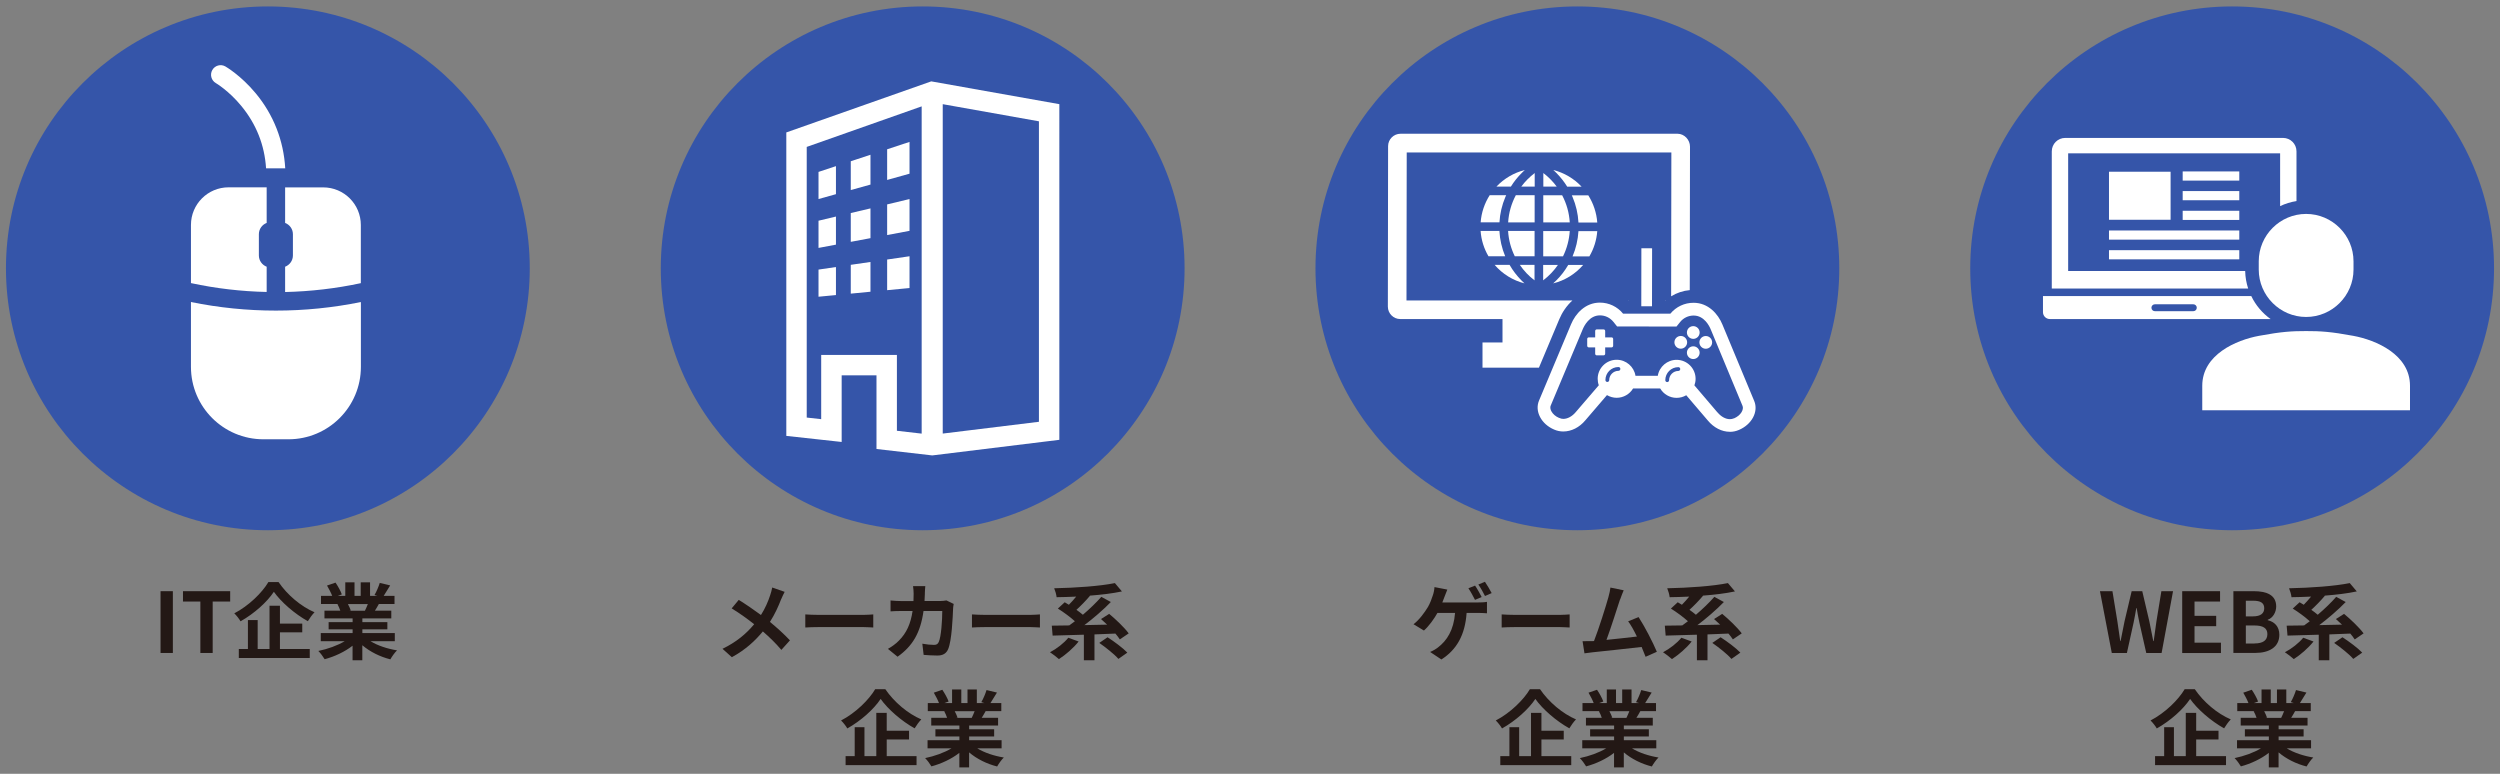 <?xml version="1.0" encoding="UTF-8"?><svg id="_レイヤー_1" xmlns="http://www.w3.org/2000/svg" viewBox="0 0 420 130"><rect x="0" y="0" width="420" height="130" fill="#808080" stroke="none"/><defs><style>.cls-1,.cls-2{fill:#fff;}.cls-3{fill:#231815;}.cls-4{fill:#3555a9;}.cls-2{fill-rule:evenodd;}</style></defs><g><path class="cls-3" d="M26.97,99.32h2.07v10.38h-2.07v-10.38Z"/><path class="cls-3" d="M33.65,101.06h-2.91v-1.74h7.93v1.74h-2.94v8.64h-2.07v-8.64Z"/><path class="cls-3" d="M46.79,97.78c1.51,2.21,3.81,4.12,6.05,5.08-.42,.43-.8,.98-1.12,1.5-2.17-1.2-4.51-3.22-5.71-4.94-1.13,1.71-3.29,3.66-5.6,4.96-.21-.38-.69-1-1.05-1.34,2.42-1.25,4.68-3.47,5.73-5.25h1.71Zm.24,11.25h5.01v1.51h-11.92v-1.51h1.53v-4.86h1.64v4.86h1.99v-7.27h1.75v3h3.75v1.47h-3.75v2.8Z"/><path class="cls-3" d="M62.26,107.73c1.19,.73,2.82,1.27,4.44,1.53-.38,.36-.87,1.06-1.12,1.51-1.72-.43-3.42-1.27-4.71-2.37v2.52h-1.64v-2.44c-1.3,1.02-3.03,1.83-4.69,2.27-.24-.41-.71-1.05-1.06-1.39,1.57-.32,3.22-.91,4.43-1.64h-4.02v-1.37h5.35v-.62h-4.03v-1.21h4.03v-.63h-4.73v-1.3h2.66c-.11-.35-.29-.77-.48-1.09l.17-.03h-2.93v-1.36h1.88c-.2-.53-.56-1.2-.87-1.74l1.43-.49c.41,.6,.87,1.43,1.06,1.98l-.69,.25h1.27v-2.28h1.55v2.28h1.04v-2.28h1.57v2.28h1.25l-.5-.15c.34-.57,.69-1.41,.88-2.03l1.75,.42c-.39,.64-.77,1.27-1.09,1.76h1.82v1.36h-2.63c-.22,.41-.45,.79-.66,1.12h2.75v1.3h-4.86v.63h4.2v1.21h-4.2v.62h5.45v1.37h-4.06Zm-3.81-6.25c.2,.36,.38,.79,.48,1.08l-.24,.04h2.62c.17-.34,.34-.74,.49-1.12h-3.35Z"/></g><g><path class="cls-3" d="M131.23,100.67c-.42,1.11-1.05,2.52-1.88,3.81,1.23,1.01,2.41,2.09,3.36,3.1l-1.44,1.6c-.98-1.15-1.99-2.13-3.11-3.1-1.23,1.49-2.84,3.04-5.21,4.33l-1.57-1.41c2.28-1.11,3.94-2.47,5.32-4.13-1.01-.8-2.35-1.79-3.78-2.66l1.19-1.43c1.12,.69,2.59,1.7,3.73,2.54,.71-1.12,1.19-2.23,1.55-3.33,.13-.36,.28-.92,.34-1.29l2.09,.73c-.18,.32-.45,.94-.59,1.26Z"/><path class="cls-3" d="M137.55,103.3h7.52c.66,0,1.28-.06,1.64-.08v2.2c-.34-.01-1.05-.07-1.64-.07h-7.52c-.8,0-1.74,.03-2.26,.07v-2.2c.5,.04,1.53,.08,2.26,.08Z"/><path class="cls-3" d="M155.38,99.71c-.01,.43-.03,.85-.06,1.26h2.63c.35,0,.71-.04,1.05-.1l1.22,.59c-.04,.22-.1,.59-.1,.74-.06,1.51-.22,5.42-.83,6.85-.31,.71-.84,1.08-1.81,1.08-.8,0-1.64-.06-2.31-.11l-.22-1.88c.69,.13,1.42,.2,1.96,.2,.45,0,.64-.15,.8-.49,.41-.88,.59-3.68,.59-5.2h-3.15c-.52,3.7-1.85,5.9-4.36,7.68l-1.62-1.32c.57-.32,1.28-.8,1.83-1.37,1.3-1.29,2-2.86,2.31-4.99h-1.85c-.48,0-1.25,0-1.85,.06v-1.83c.59,.06,1.32,.1,1.85,.1h2c.01-.39,.03-.8,.03-1.22,0-.31-.04-.95-.1-1.29h2.06c-.04,.32-.07,.91-.08,1.25Z"/><path class="cls-3" d="M165.55,103.3h7.52c.66,0,1.28-.06,1.64-.08v2.2c-.34-.01-1.05-.07-1.64-.07h-7.52c-.8,0-1.74,.03-2.26,.07v-2.2c.5,.04,1.53,.08,2.26,.08Z"/><path class="cls-3" d="M181.21,107.77c-.87,1.11-2.21,2.25-3.31,2.96-.35-.32-1.08-.88-1.5-1.15,1.13-.59,2.35-1.54,3.08-2.44l1.72,.63Zm6.92-.35c-.18-.29-.45-.63-.74-.98-1.18,.04-2.35,.1-3.52,.14v4.34h-1.78v-4.29c-1.96,.07-3.8,.11-5.25,.15l-.14-1.67c.85-.01,1.85-.03,2.93-.04,.31-.21,.63-.45,.95-.7-.77-.7-1.91-1.54-2.86-2.13l1.15-1.06c.22,.13,.45,.27,.7,.42,.41-.42,.85-.9,1.23-1.37-1.12,.06-2.24,.08-3.29,.1-.04-.43-.24-1.11-.41-1.5,3.6-.07,7.7-.36,10.2-.87l1.18,1.4c-1.57,.34-3.46,.56-5.41,.71l.04,.03c-.7,.83-1.53,1.68-2.27,2.35,.39,.28,.77,.56,1.08,.83,1.15-.98,2.27-2.06,3.1-3.01l1.6,.87c-1.3,1.34-2.93,2.73-4.44,3.88,1.23-.01,2.52-.04,3.81-.08-.35-.34-.7-.66-1.02-.94l1.37-.87c1.13,.94,2.59,2.33,3.28,3.28l-1.49,1.01Zm-2.06-.36c1.11,.71,2.59,1.81,3.32,2.58l-1.5,1.06c-.64-.76-2.09-1.91-3.21-2.69l1.39-.95Z"/><path class="cls-3" d="M148.73,115.78c1.51,2.21,3.81,4.12,6.05,5.08-.42,.43-.8,.98-1.12,1.5-2.17-1.2-4.51-3.22-5.71-4.94-1.13,1.71-3.29,3.66-5.6,4.96-.21-.38-.69-1-1.05-1.34,2.42-1.25,4.68-3.47,5.73-5.25h1.71Zm.24,11.25h5.01v1.51h-11.92v-1.51h1.53v-4.86h1.64v4.86h1.99v-7.27h1.75v3h3.75v1.47h-3.75v2.8Z"/><path class="cls-3" d="M164.2,125.73c1.19,.73,2.82,1.27,4.44,1.53-.38,.36-.87,1.06-1.12,1.51-1.72-.43-3.42-1.27-4.71-2.37v2.52h-1.64v-2.44c-1.3,1.02-3.03,1.83-4.69,2.27-.24-.41-.71-1.05-1.06-1.39,1.57-.32,3.22-.91,4.43-1.64h-4.02v-1.37h5.35v-.62h-4.03v-1.21h4.03v-.63h-4.73v-1.3h2.66c-.11-.35-.29-.77-.48-1.09l.17-.03h-2.93v-1.36h1.88c-.2-.53-.56-1.2-.87-1.74l1.43-.49c.41,.6,.87,1.43,1.06,1.98l-.69,.25h1.27v-2.28h1.55v2.28h1.04v-2.28h1.57v2.28h1.25l-.5-.15c.34-.57,.69-1.41,.88-2.03l1.75,.42c-.39,.64-.77,1.27-1.09,1.76h1.82v1.36h-2.63c-.22,.41-.45,.79-.66,1.12h2.75v1.3h-4.86v.63h4.2v1.21h-4.2v.62h5.45v1.37h-4.06Zm-3.81-6.25c.2,.36,.38,.79,.48,1.08l-.24,.04h2.62c.17-.34,.34-.74,.49-1.12h-3.35Z"/></g><g><path class="cls-3" d="M242.7,100.2c-.11,.29-.24,.64-.39,1.01h6.04c.36,0,1-.01,1.46-.1v1.92c-.52-.04-1.13-.06-1.46-.06h-1.96c-.25,3.73-1.71,6.22-4.24,7.82l-1.89-1.26c.5-.21,.99-.5,1.33-.77,1.47-1.13,2.63-2.86,2.86-5.79h-2.96c-.57,1.02-1.43,2.21-2.27,2.96l-1.75-1.06c1-.76,1.89-2.02,2.42-2.89,.38-.66,.64-1.39,.81-1.92,.17-.46,.27-1,.29-1.43l2.16,.42c-.15,.35-.34,.84-.45,1.15Zm6.22,.1l-1.12,.48c-.29-.57-.73-1.4-1.11-1.95l1.12-.45c.35,.5,.84,1.4,1.11,1.92Zm1.68-.66l-1.12,.49c-.29-.59-.74-1.4-1.12-1.93l1.11-.46c.36,.53,.88,1.41,1.13,1.9Z"/><path class="cls-3" d="M254.54,103.3h7.52c.66,0,1.28-.06,1.64-.08v2.2c-.34-.01-1.05-.07-1.64-.07h-7.52c-.8,0-1.74,.03-2.26,.07v-2.2c.5,.04,1.53,.08,2.26,.08Z"/><path class="cls-3" d="M272.17,100.69c-.45,1.37-1.58,4.93-2.28,6.81,1.71-.17,3.7-.39,5.11-.56-.49-1.01-1.01-1.95-1.47-2.56l1.75-.71c.99,1.51,2.42,4.26,3.07,5.83l-1.89,.84c-.18-.48-.41-1.05-.67-1.65-2.27,.27-6.51,.71-8.28,.9-.35,.04-.87,.11-1.32,.17l-.32-2.04c.48,0,1.08,0,1.54-.01,.11,0,.25-.01,.38-.01,.81-2.07,2.02-5.91,2.42-7.37,.2-.71,.28-1.15,.34-1.62l2.23,.46c-.18,.42-.39,.94-.6,1.55Z"/><path class="cls-3" d="M284.2,107.77c-.87,1.11-2.21,2.25-3.31,2.96-.35-.32-1.08-.88-1.5-1.15,1.13-.59,2.35-1.54,3.08-2.44l1.72,.63Zm6.92-.35c-.18-.29-.45-.63-.74-.98-1.18,.04-2.35,.1-3.52,.14v4.34h-1.78v-4.29c-1.96,.07-3.8,.11-5.25,.15l-.14-1.67c.85-.01,1.85-.03,2.93-.04,.31-.21,.63-.45,.95-.7-.77-.7-1.91-1.54-2.86-2.13l1.15-1.06c.22,.13,.45,.27,.7,.42,.41-.42,.85-.9,1.23-1.37-1.12,.06-2.24,.08-3.29,.1-.04-.43-.24-1.11-.41-1.5,3.6-.07,7.7-.36,10.2-.87l1.18,1.4c-1.57,.34-3.46,.56-5.41,.71l.04,.03c-.7,.83-1.53,1.68-2.27,2.35,.39,.28,.77,.56,1.08,.83,1.15-.98,2.27-2.06,3.1-3.01l1.6,.87c-1.3,1.34-2.93,2.73-4.44,3.88,1.23-.01,2.52-.04,3.81-.08-.35-.34-.7-.66-1.02-.94l1.37-.87c1.13,.94,2.59,2.33,3.28,3.28l-1.49,1.01Zm-2.06-.36c1.11,.71,2.59,1.81,3.32,2.58l-1.5,1.06c-.64-.76-2.09-1.91-3.21-2.69l1.39-.95Z"/><path class="cls-3" d="M258.72,115.78c1.51,2.21,3.81,4.12,6.05,5.08-.42,.43-.8,.98-1.12,1.5-2.17-1.2-4.51-3.22-5.71-4.94-1.13,1.71-3.29,3.66-5.6,4.96-.21-.38-.69-1-1.05-1.34,2.42-1.25,4.68-3.47,5.73-5.25h1.71Zm.24,11.25h5.01v1.51h-11.92v-1.51h1.53v-4.86h1.64v4.86h1.99v-7.27h1.75v3h3.75v1.47h-3.75v2.8Z"/><path class="cls-3" d="M274.19,125.73c1.19,.73,2.82,1.27,4.44,1.53-.38,.36-.87,1.06-1.12,1.51-1.72-.43-3.42-1.27-4.71-2.37v2.52h-1.64v-2.44c-1.3,1.02-3.03,1.83-4.69,2.27-.24-.41-.71-1.05-1.06-1.39,1.57-.32,3.22-.91,4.43-1.64h-4.02v-1.37h5.35v-.62h-4.03v-1.21h4.03v-.63h-4.73v-1.3h2.66c-.11-.35-.29-.77-.48-1.09l.17-.03h-2.93v-1.36h1.88c-.2-.53-.56-1.2-.87-1.74l1.43-.49c.41,.6,.87,1.43,1.06,1.98l-.69,.25h1.27v-2.28h1.55v2.28h1.04v-2.28h1.57v2.28h1.25l-.5-.15c.34-.57,.69-1.41,.88-2.03l1.75,.42c-.39,.64-.77,1.27-1.09,1.76h1.82v1.36h-2.63c-.22,.41-.45,.79-.66,1.12h2.75v1.3h-4.86v.63h4.2v1.21h-4.2v.62h5.45v1.37h-4.06Zm-3.81-6.25c.2,.36,.38,.79,.48,1.08l-.24,.04h2.62c.17-.34,.34-.74,.49-1.12h-3.35Z"/></g><g><path class="cls-3" d="M352.79,99.32h2.1l.83,5.07c.15,1.09,.32,2.19,.48,3.31h.06c.21-1.12,.43-2.23,.66-3.31l1.2-5.07h1.78l1.19,5.07c.22,1.06,.43,2.19,.66,3.31h.07c.15-1.12,.31-2.23,.46-3.31l.83-5.07h1.96l-1.92,10.38h-2.58l-1.16-5.13c-.17-.81-.32-1.61-.45-2.41h-.06c-.14,.8-.28,1.6-.45,2.41l-1.13,5.13h-2.54l-1.99-10.38Z"/><path class="cls-3" d="M366.61,99.32h6.36v1.74h-4.29v2.4h3.64v1.74h-3.64v2.77h4.44v1.74h-6.51v-10.38Z"/><path class="cls-3" d="M375.22,99.32h3.43c2.13,0,3.75,.63,3.75,2.56,0,.95-.53,1.93-1.42,2.24v.07c1.12,.27,1.95,1.05,1.95,2.45,0,2.09-1.74,3.05-4.02,3.05h-3.7v-10.38Zm3.28,4.23c1.32,0,1.89-.53,1.89-1.36,0-.91-.62-1.27-1.86-1.27h-1.23v2.63h1.21Zm.24,4.55c1.42,0,2.18-.5,2.18-1.58,0-1.01-.76-1.44-2.18-1.44h-1.44v3.03h1.44Z"/><path class="cls-3" d="M388.67,107.77c-.87,1.11-2.21,2.25-3.31,2.96-.35-.32-1.08-.88-1.5-1.15,1.13-.59,2.35-1.54,3.08-2.44l1.72,.63Zm6.92-.35c-.18-.29-.45-.63-.74-.98-1.18,.04-2.35,.1-3.52,.14v4.34h-1.78v-4.29c-1.96,.07-3.8,.11-5.25,.15l-.14-1.67c.85-.01,1.85-.03,2.93-.04,.31-.21,.63-.45,.95-.7-.77-.7-1.9-1.54-2.86-2.13l1.15-1.06c.22,.13,.45,.27,.7,.42,.41-.42,.85-.9,1.23-1.37-1.12,.06-2.24,.08-3.29,.1-.04-.43-.24-1.11-.41-1.5,3.6-.07,7.7-.36,10.2-.87l1.18,1.4c-1.57,.34-3.46,.56-5.41,.71l.04,.03c-.7,.83-1.53,1.68-2.27,2.35,.39,.28,.77,.56,1.08,.83,1.15-.98,2.27-2.06,3.1-3.01l1.6,.87c-1.3,1.34-2.93,2.73-4.44,3.88,1.23-.01,2.52-.04,3.81-.08-.35-.34-.7-.66-1.02-.94l1.37-.87c1.13,.94,2.59,2.33,3.28,3.28l-1.48,1.01Zm-2.06-.36c1.11,.71,2.59,1.81,3.32,2.58l-1.5,1.06c-.64-.76-2.09-1.91-3.21-2.69l1.39-.95Z"/><path class="cls-3" d="M368.72,115.78c1.51,2.21,3.81,4.12,6.05,5.08-.42,.43-.8,.98-1.12,1.5-2.17-1.2-4.51-3.22-5.71-4.94-1.13,1.71-3.29,3.66-5.6,4.96-.21-.38-.69-1-1.05-1.34,2.42-1.25,4.68-3.47,5.73-5.25h1.71Zm.24,11.25h5.01v1.51h-11.92v-1.51h1.53v-4.86h1.64v4.86h1.99v-7.27h1.75v3h3.75v1.47h-3.75v2.8Z"/><path class="cls-3" d="M384.19,125.73c1.19,.73,2.82,1.27,4.44,1.53-.38,.36-.87,1.06-1.12,1.51-1.72-.43-3.42-1.27-4.71-2.37v2.52h-1.64v-2.44c-1.3,1.02-3.03,1.83-4.69,2.27-.24-.41-.71-1.05-1.06-1.39,1.57-.32,3.22-.91,4.43-1.64h-4.02v-1.37h5.35v-.62h-4.03v-1.21h4.03v-.63h-4.73v-1.3h2.66c-.11-.35-.29-.77-.48-1.09l.17-.03h-2.93v-1.36h1.88c-.2-.53-.56-1.2-.87-1.74l1.43-.49c.41,.6,.87,1.43,1.06,1.98l-.69,.25h1.27v-2.28h1.55v2.28h1.04v-2.28h1.57v2.28h1.25l-.5-.15c.34-.57,.69-1.41,.88-2.03l1.75,.42c-.39,.64-.77,1.27-1.09,1.76h1.82v1.36h-2.63c-.22,.41-.45,.79-.66,1.12h2.75v1.3h-4.86v.63h4.2v1.21h-4.2v.62h5.45v1.37h-4.06Zm-3.81-6.25c.2,.36,.38,.79,.48,1.08l-.24,.04h2.62c.17-.34,.34-.74,.49-1.12h-3.35Z"/></g><g><circle class="cls-4" cx="45" cy="45.08" r="44"/><g><g><path class="cls-1" d="M47.9,37.45c.76,.29,1.31,1.03,1.31,1.89v3.58c0,.86-.55,1.6-1.31,1.89v4.25c4.27-.1,8.54-.59,12.72-1.49v-9.77c0-3.49-2.83-6.32-6.32-6.32h-6.4v5.98Z"/><path class="cls-1" d="M44.8,49.06v-4.25c-.76-.29-1.31-1.03-1.31-1.89v-3.58c0-.86,.55-1.6,1.31-1.89v-5.98h-6.4c-3.49,0-6.32,2.83-6.32,6.32v9.77c4.19,.9,8.45,1.4,12.72,1.49Z"/><path class="cls-1" d="M46.35,52.18c-4.79,0-9.57-.48-14.27-1.44v10.89c0,6.72,5.45,12.17,12.17,12.17h4.21c6.72,0,12.17-5.45,12.17-12.17v-10.89c-4.7,.96-9.49,1.44-14.27,1.44Z"/></g><path class="cls-1" d="M47.92,28.28c-.27-4.67-1.97-9.02-4.98-12.63-2.48-2.98-4.98-4.43-5.08-4.49-.77-.44-1.75-.17-2.19,.6-.44,.77-.18,1.75,.59,2.2,.02,.01,2.18,1.28,4.29,3.85,2.51,3.05,3.9,6.57,4.15,10.47h3.22Z"/></g></g><g><circle class="cls-4" cx="155.01" cy="45.08" r="44"/><g><g><polygon class="cls-1" points="140.44 32.62 137.51 33.44 137.51 28.88 140.44 27.91 140.44 32.62"/><polygon class="cls-1" points="146.24 31.01 142.93 31.93 142.93 27.09 146.24 26 146.24 31.01"/><polygon class="cls-1" points="152.8 29.18 149.04 30.23 149.04 25.08 152.8 23.84 152.8 29.18"/><polygon class="cls-1" points="140.44 41.1 137.51 41.65 137.51 37.08 140.44 36.38 140.44 41.1"/><polygon class="cls-1" points="146.24 40.01 142.93 40.63 142.93 35.79 146.24 35.01 146.24 40.01"/><polygon class="cls-1" points="152.8 38.78 149.04 39.49 149.04 34.34 152.8 33.44 152.8 38.78"/><polygon class="cls-1" points="140.44 49.57 137.51 49.85 137.51 45.29 140.44 44.86 140.44 49.57"/><polygon class="cls-1" points="146.24 49.01 142.93 49.33 142.93 44.49 146.24 44.01 146.24 49.01"/><polygon class="cls-1" points="152.8 48.39 149.04 48.75 149.04 43.6 152.8 43.05 152.8 48.39"/></g><path class="cls-1" d="M156.45,13.67l-24.35,8.58v50.98l9.3,1.02v-11.19h5.85v12.37l9.37,1.08,21.35-2.62V17.5l-21.52-3.83Zm-1.6,59.18l-4.17-.48v-12.74h-12.72s0,10.79,0,10.79l-2.43-.27V24.68l19.31-6.81v54.97Zm19.69-1.99l-16.16,1.98V17.5l16.16,2.88v50.47Z"/></g></g><g><circle class="cls-4" cx="265" cy="45.08" r="44"/><g><g><path class="cls-1" d="M255.58,31.34c.64-.86,1.4-1.62,2.25-2.27v2.28s-2.25,0-2.25,0Z"/><path class="cls-1" d="M248.75,37.35c.12-1.62,.65-3.19,1.52-4.56h2.77c-.05,.11-.09,.21-.14,.31-.57,1.35-.91,2.78-.99,4.25h-3.16Z"/><path class="cls-1" d="M250.06,43.05c-.76-1.29-1.21-2.75-1.32-4.25h3.16c.08,1.47,.41,2.9,.97,4.25h-2.82Z"/><path class="cls-1" d="M257.8,47.1c-.96-.73-1.79-1.6-2.47-2.6h2.47s0,2.6,0,2.6Z"/><path class="cls-1" d="M259.28,31.35v-2.28c.86,.65,1.61,1.42,2.25,2.28h-2.25Z"/><path class="cls-1" d="M259.27,37.36v-4.56s3.17,0,3.17,0c.75,1.42,1.18,2.96,1.28,4.56h-4.45Z"/><path class="cls-1" d="M253.37,37.35c.1-1.61,.54-3.14,1.29-4.56h3.16s0,4.57,0,4.57h-4.45Z"/><path class="cls-1" d="M254.48,43.05c-.65-1.33-1.03-2.76-1.12-4.25h4.45s0,4.25,0,4.25h-3.33Z"/><path class="cls-1" d="M263.29,31.36c-.51-.83-1.13-1.61-1.82-2.31-.17-.17-.34-.33-.51-.49,1.81,.46,3.46,1.43,4.75,2.8h-2.41Z"/><path class="cls-1" d="M259.26,44.51h2.47c-.69,1-1.52,1.86-2.48,2.59v-2.59Z"/><path class="cls-1" d="M251.41,31.34c1.29-1.36,2.95-2.33,4.76-2.78-.18,.16-.35,.32-.51,.49-.7,.7-1.32,1.47-1.83,2.3h-2.41Z"/><path class="cls-1" d="M260.92,47.62c.18-.16,.35-.32,.52-.49,.79-.78,1.47-1.66,2.02-2.62h2.51c-1.33,1.54-3.09,2.62-5.04,3.1Z"/><path class="cls-1" d="M256.13,47.61c-1.95-.49-3.71-1.58-5.03-3.11h2.51c.55,.96,1.23,1.84,2.01,2.63,.17,.17,.34,.33,.51,.49Z"/><path class="cls-1" d="M259.26,43.06v-4.24s4.46,0,4.46,0c-.1,1.48-.48,2.91-1.13,4.24h-3.33Z"/><path class="cls-1" d="M264.19,43.07c.57-1.35,.9-2.77,.99-4.24h3.16c-.11,1.5-.57,2.96-1.33,4.25h-2.82Z"/><path class="cls-1" d="M265.18,37.37c-.08-1.47-.41-2.9-.98-4.25-.04-.1-.09-.21-.14-.31h2.77c.87,1.38,1.39,2.95,1.51,4.57h-3.16Z"/></g><g><path class="cls-1" d="M279.72,50.49v.07s.05-.05,.08-.07h-.08Z"/><path class="cls-1" d="M249.06,57.54v4.23s9.48,0,9.48,0l3.42-8.14c.46-1.1,1.2-2.24,2.2-3.15h-27.87s.04-24.87,.04-24.87h44.46s-.04,24.17-.04,24.17c.94-.58,2.01-.94,3.13-1.04l.04-24.1c0-1.15-.94-2.16-2.08-2.17h-46.55c-1.15,0-2.09,.94-2.09,2.08l-.04,26.96c0,1.15,.94,2.09,2.08,2.09h17.18s0,3.93,0,3.93h-3.36Z"/><path class="cls-1" d="M273.54,50.49s.04,.04,.07,.06v-.06s-.07,0-.07,0Z"/></g><g><path class="cls-1" d="M290.61,72.54c-1.35,0-2.7-.69-3.7-1.9l-3.62-4.24c-.49,.29-1.05,.44-1.63,.44-1.13,0-2.18-.61-2.75-1.58h-4.55c-.58,.97-1.63,1.57-2.76,1.57-.57,0-1.13-.16-1.63-.45l-3.63,4.23c-1,1.2-2.35,1.88-3.71,1.88-.53,0-1.05-.11-1.53-.32-1.04-.44-1.88-1.18-2.36-2.09-.49-.92-.55-1.9-.19-2.77l5.39-12.84c.73-1.76,2.38-3.63,4.84-3.63,1.52,0,2.94,.68,3.9,1.86h7.94c.96-1.16,2.38-1.84,3.91-1.83,2.46,0,4.11,1.88,4.83,3.64l5.35,12.86c.36,.87,.29,1.85-.2,2.77-.49,.91-1.33,1.65-2.37,2.09-.49,.21-1,.32-1.53,.32h0Zm-2.06-3.25c.59,.71,1.36,1.13,2.07,1.13,.24,0,.47-.05,.68-.14h.03c.54-.24,.98-.59,1.24-1.02,.23-.38,.3-.77,.18-1.06l-5.35-12.87c-.22-.54-1.09-2.32-2.87-2.32-.89,0-1.72,.4-2.27,1.09l-.61,.76-9.98-.02-.61-.76c-.56-.7-1.38-1.1-2.27-1.1-1.78,0-2.65,1.77-2.88,2.31l-5.39,12.85c-.15,.36,0,.75,.11,.95,.25,.47,.72,.88,1.3,1.12h.03c.22,.11,.45,.16,.68,.16,.71,0,1.48-.42,2.07-1.12l3.89-4.53c-.13-.35-.19-.72-.19-1.09,0-1.76,1.44-3.2,3.2-3.19,1.57,0,2.91,1.16,3.15,2.69h3.75c.25-1.53,1.59-2.68,3.16-2.68,1.76,0,3.2,1.44,3.19,3.2,0,.37-.07,.74-.2,1.09l3.87,4.54Zm-6.59-7.61c-1.21,0-2.19,.98-2.19,2.19,0,.18,.14,.32,.32,.32,.18,0,.32-.14,.32-.32,0-.85,.7-1.55,1.55-1.55,.18,0,.32-.14,.32-.32,0-.18-.14-.32-.32-.32Zm-10.06-.02c-1.21,0-2.19,.98-2.19,2.19,0,.18,.14,.32,.32,.32,.18,0,.32-.14,.32-.32,0-.85,.7-1.55,1.55-1.55,.18,0,.32-.14,.32-.32,0-.18-.14-.32-.32-.32Z"/><path class="cls-1" d="M268.25,59.7c-.14,0-.26-.12-.26-.26v-1.08s-1.08,0-1.08,0c-.14,0-.26-.12-.26-.26v-1.16c0-.14,.12-.26,.26-.26h1.08s0-1.08,0-1.08c0-.14,.12-.26,.26-.26h1.16c.14,0,.26,.12,.26,.26v1.08s1.08,0,1.08,0c.14,0,.26,.12,.26,.26v1.16c0,.14-.12,.26-.26,.26h-1.08s0,1.08,0,1.08c0,.14-.12,.26-.26,.26h-1.16Z"/><g><path class="cls-1" d="M284.47,56.93c-.59,0-1.07-.48-1.07-1.07,0-.59,.48-1.07,1.07-1.07,.59,0,1.07,.48,1.07,1.07,0,.59-.48,1.07-1.07,1.07Z"/><path class="cls-1" d="M284.47,60.32c-.59,0-1.07-.48-1.07-1.07,0-.59,.48-1.07,1.07-1.07,.59,0,1.07,.48,1.07,1.07,0,.59-.48,1.07-1.07,1.07Z"/><path class="cls-1" d="M286.57,58.59c-.59,0-1.07-.48-1.07-1.07,0-.59,.48-1.07,1.07-1.07s1.07,.48,1.07,1.07-.48,1.07-1.07,1.07Z"/><path class="cls-1" d="M282.37,58.58c-.59,0-1.07-.48-1.07-1.07,0-.59,.48-1.07,1.07-1.07,.59,0,1.07,.48,1.07,1.07,0,.59-.48,1.07-1.07,1.07Z"/></g><rect class="cls-1" x="271.8" y="45.68" width="9.74" height="1.8" transform="translate(229.63 323.18) rotate(-89.91)"/></g></g></g><g><circle class="cls-4" cx="375" cy="45.08" r="44"/><g><path class="cls-2" d="M377.19,45.53h-29.74V25.76h35.61v8.87c.86-.41,1.78-.7,2.75-.85v-8.35c0-1.25-1.01-2.26-2.26-2.26h-36.59c-1.25,0-2.26,1.01-2.26,2.26v23.04h32.99c-.3-.93-.48-1.91-.5-2.94Z"/><path class="cls-2" d="M378.21,49.74h-34.99v2.71c0,.63,.52,1.15,1.15,1.15h37.09c-1.38-.99-2.51-2.32-3.25-3.87Zm-9.73,2.54h-6.46c-.32,0-.58-.26-.58-.58s.26-.58,.58-.58h6.46c.32,0,.58,.26,.58,.58s-.26,.58-.58,.58Z"/><g><path class="cls-1" d="M395.39,45.29c0,4.38-3.58,7.96-7.96,7.96h0c-4.38,0-7.96-3.58-7.96-7.96v-1.39c0-4.38,3.58-7.96,7.96-7.96h0c4.38,0,7.96,3.58,7.96,7.96v1.39Z"/><path class="cls-1" d="M395.35,56.42c-3.83-.71-5.55-.8-7.92-.8s-4.1,.09-7.92,.8c-3.83,.71-9.53,3.15-9.53,8.39v4.12h34.9v-4.12c0-5.24-5.7-7.68-9.53-8.39Z"/></g><g><rect class="cls-1" x="354.31" y="28.85" width="10.35" height="8.07"/><rect class="cls-1" x="366.69" y="28.8" width="9.51" height="1.54"/><rect class="cls-1" x="366.69" y="32.1" width="9.51" height="1.54"/><rect class="cls-1" x="366.69" y="35.41" width="9.51" height="1.54"/><rect class="cls-1" x="354.31" y="38.72" width="21.89" height="1.54"/><rect class="cls-1" x="354.31" y="42.03" width="21.89" height="1.54"/></g></g></g></svg>